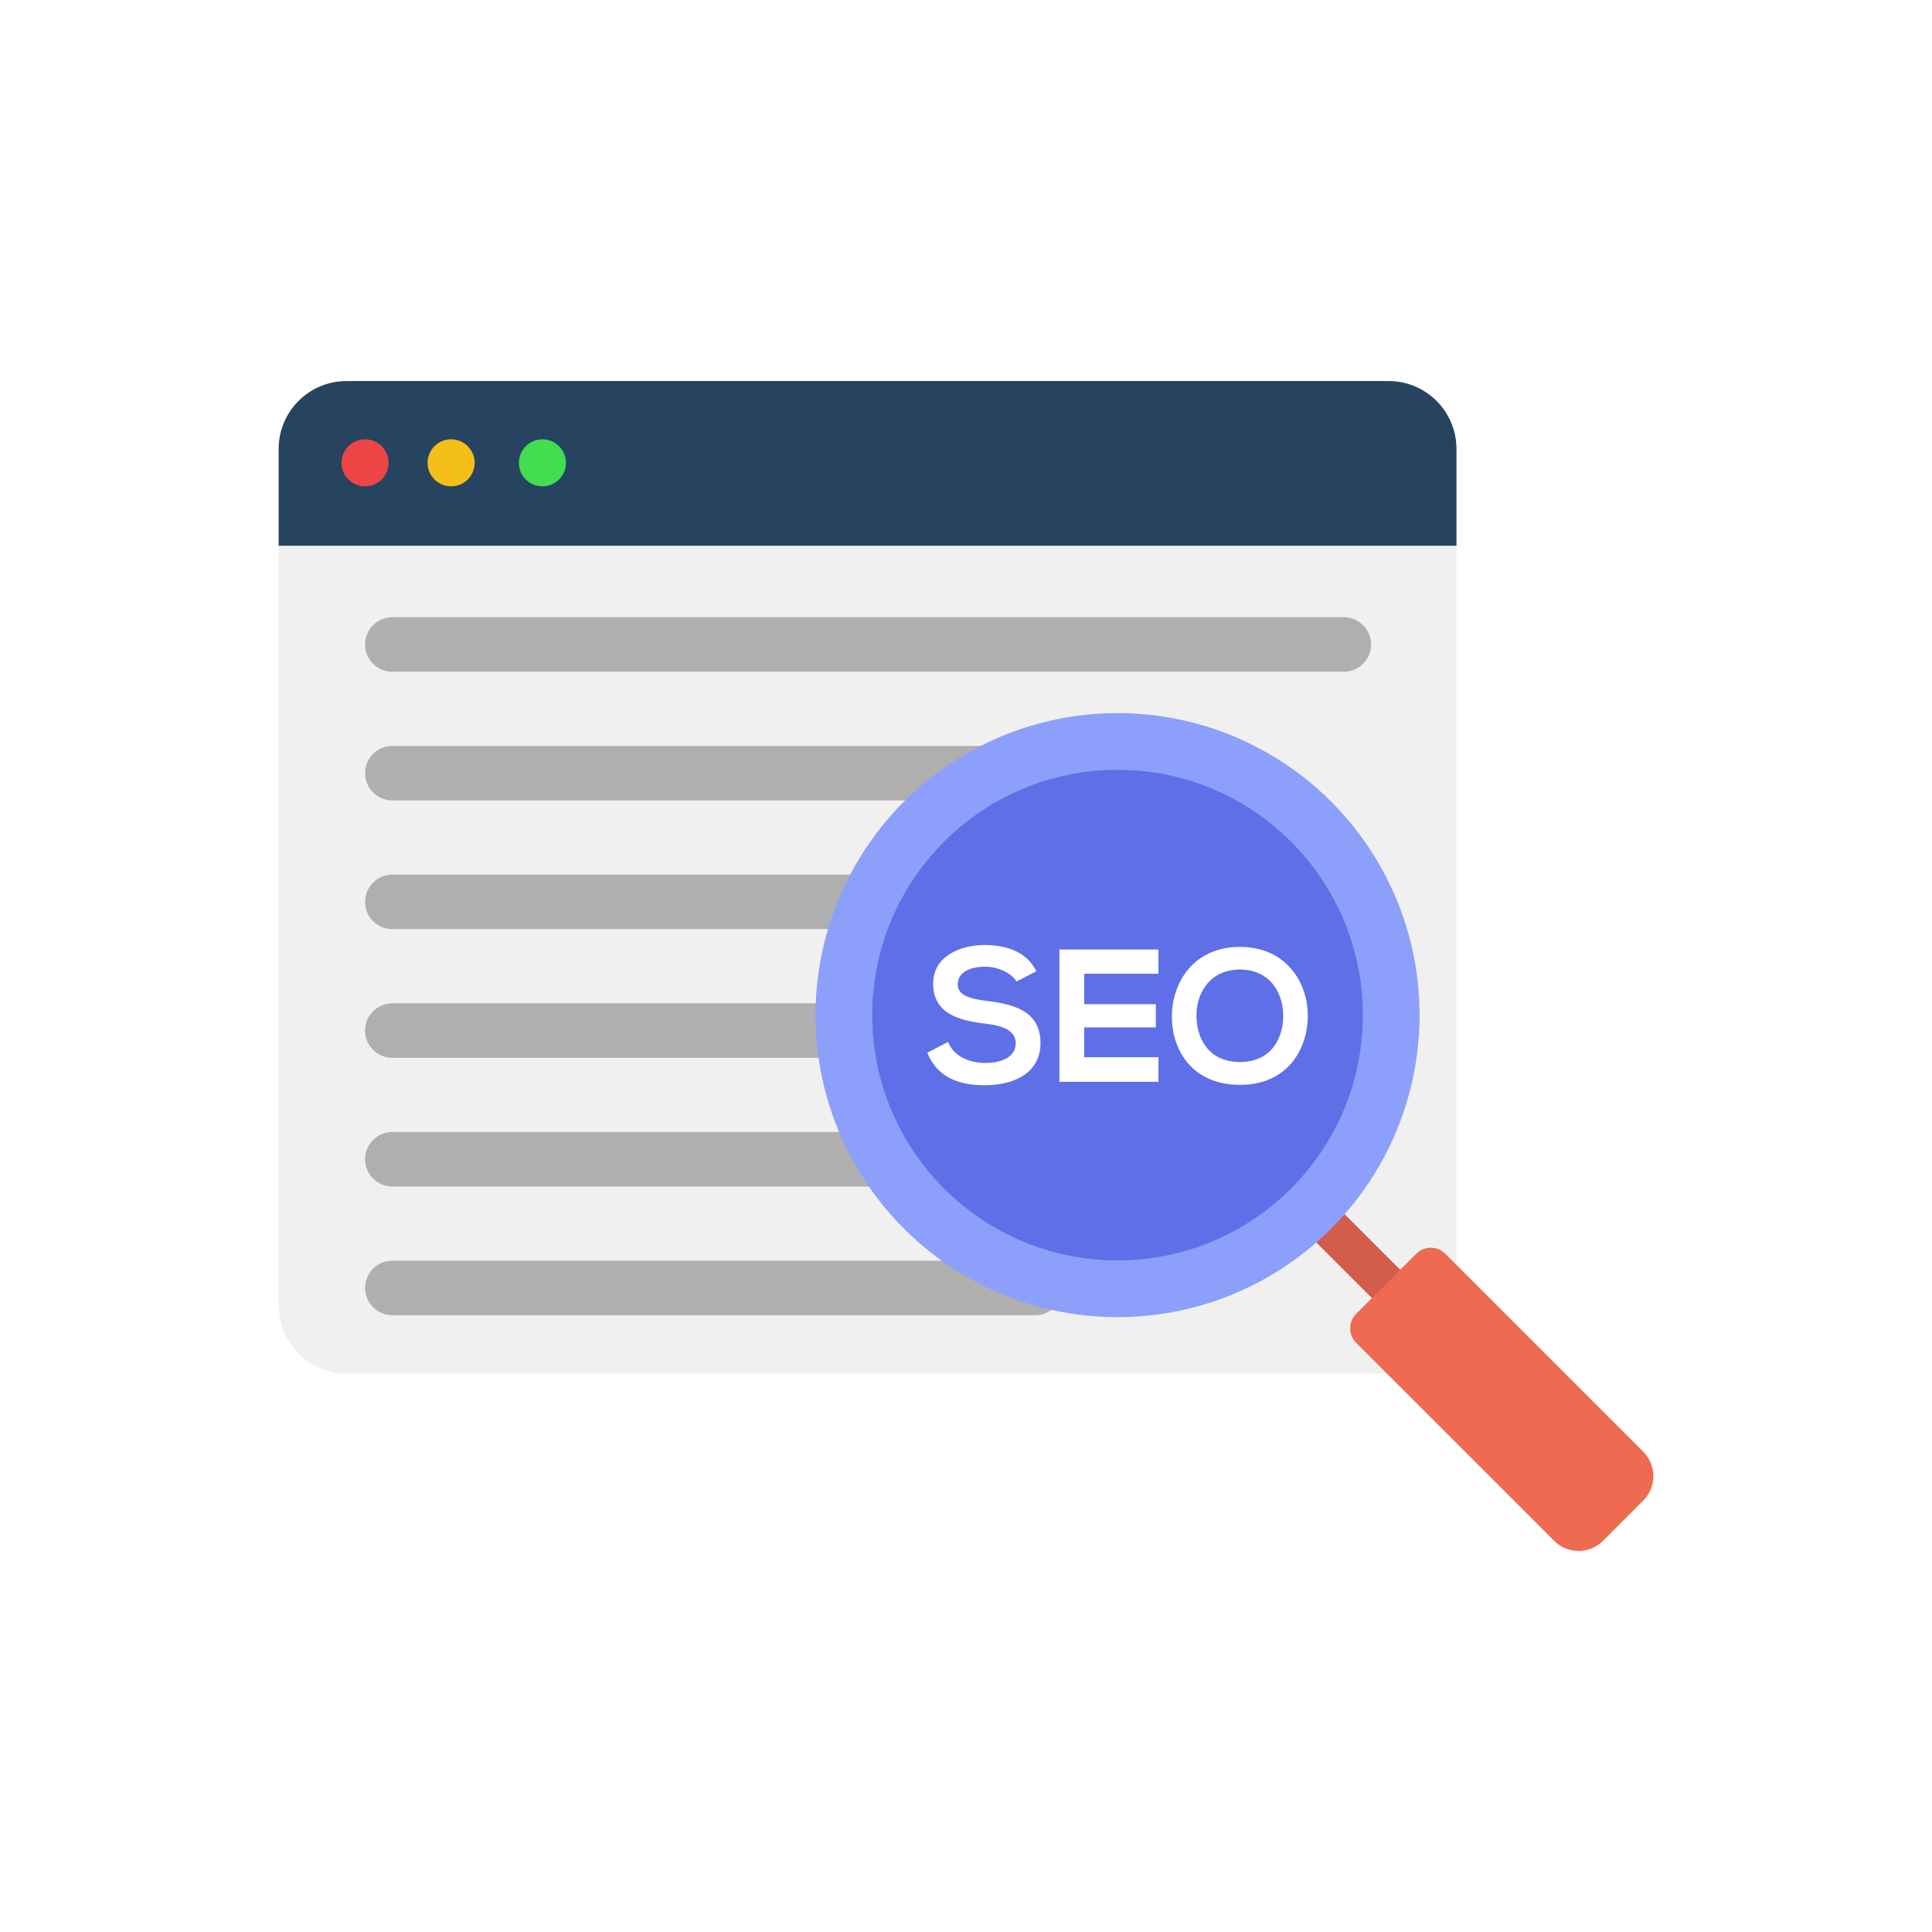 <?xml version="1.0" encoding="UTF-8"?>
<svg xmlns="http://www.w3.org/2000/svg" xmlns:xlink="http://www.w3.org/1999/xlink" version="1.1" id="Design" x="0px" y="0px" viewBox="0 0 2000 2000" style="enable-background:new 0 0 2000 2000;" xml:space="preserve">
<rect id="Background" style="fill:#FFFFFF;" width="2000" height="2000"></rect>
<g>
	<path style="fill:#F0F0F0;" d="M1437.433,1421.973H358.737c-38.818,0-70.285-31.468-70.285-70.285V464.759   c0-38.818,31.468-70.285,70.285-70.285h1078.696c38.818,0,70.285,31.468,70.285,70.285v886.928   C1507.719,1390.505,1476.251,1421.973,1437.433,1421.973z"></path>
	<path style="fill:#264360;" d="M1507.719,564.935H288.452V464.759c0-38.818,31.468-70.285,70.285-70.285h1078.696   c38.818,0,70.285,31.468,70.285,70.285V564.935z"></path>
	<g>
		<path style="fill:#AFAFAF;" d="M1391.124,695.356H406.14c-15.581,0-28.213-12.631-28.213-28.213v0    c0-15.581,12.631-28.213,28.213-28.213h984.984c15.582,0,28.213,12.631,28.213,28.213v0    C1419.337,682.725,1406.706,695.356,1391.124,695.356z"></path>
		<path style="fill:#AFAFAF;" d="M1099.033,828.587H406.14c-15.581,0-28.213-12.631-28.213-28.213v0    c0-15.581,12.631-28.213,28.213-28.213h692.892c15.581,0,28.213,12.631,28.213,28.213v0    C1127.245,815.956,1114.614,828.587,1099.033,828.587z"></path>
		<path style="fill:#AFAFAF;" d="M1172.352,961.818H406.14c-15.581,0-28.213-12.631-28.213-28.213v0    c0-15.581,12.631-28.213,28.213-28.213h766.211c15.581,0,28.213,12.631,28.213,28.213v0    C1200.564,949.187,1187.933,961.818,1172.352,961.818z"></path>
		<path style="fill:#AFAFAF;" d="M1207.544,1095.052H406.138c-15.581,0-28.213-12.631-28.213-28.213l0,0    c0-15.582,12.631-28.213,28.213-28.213h801.405c15.582,0,28.213,12.631,28.213,28.213l0,0    C1235.756,1082.421,1223.125,1095.052,1207.544,1095.052z"></path>
		<path style="fill:#AFAFAF;" d="M1207.544,1228.283H406.138c-15.581,0-28.213-12.631-28.213-28.213v0    c0-15.581,12.631-28.213,28.213-28.213h801.405c15.582,0,28.213,12.631,28.213,28.213v0    C1235.756,1215.652,1223.125,1228.283,1207.544,1228.283z"></path>
		<path style="fill:#AFAFAF;" d="M1071.575,1361.511H406.14c-15.581,0-28.213-12.631-28.213-28.213v0    c0-15.581,12.631-28.213,28.213-28.213h665.435c15.581,0,28.213,12.631,28.213,28.213v0    C1099.788,1348.88,1087.156,1361.511,1071.575,1361.511z"></path>
	</g>
	<circle style="fill:#ED4545;" cx="377.924" cy="479.113" r="24.366"></circle>
	<circle style="fill:#F4BF19;" cx="467.001" cy="479.113" r="24.366"></circle>
	<circle style="fill:#43DD51;" cx="561.504" cy="479.113" r="24.366"></circle>
	<g>
		
			<rect x="1390.061" y="1223.58" transform="matrix(0.707 -0.707 0.707 0.707 -509.399 1379.736)" style="fill:#D35C4C;" width="41.457" height="162.373"></rect>
		<circle style="fill:#8C9FFA;" cx="1156.866" cy="1050.843" r="312.654"></circle>
		<circle style="fill:#5F6FE7;" cx="1156.866" cy="1050.843" r="253.923"></circle>
		<path style="fill:#EE6A51;" d="M1701.056,1553.439l-41.595,41.595c-13.99,13.99-36.671,13.99-50.66,0l-204.903-204.903    c-8.299-8.299-8.299-21.753,0-30.052l62.204-62.204c8.299-8.299,21.753-8.299,30.052,0l204.903,204.903    C1715.046,1516.768,1715.046,1539.449,1701.056,1553.439z"></path>
		<g>
			<path style="fill:#FFFFFF;" d="M1052.277,1016.014c-4.696-7.827-17.61-15.262-32.482-15.262     c-19.176,0-28.372,8.022-28.372,18.197c0,11.936,14.088,15.262,30.526,17.219c28.568,3.522,55.179,10.958,55.179,43.635     c0,30.525-27.003,43.634-57.528,43.634c-27.981,0-49.504-8.609-59.68-33.655l21.524-11.154     c6.066,15.067,21.915,21.72,38.548,21.72c16.24,0,31.503-5.674,31.503-20.545c0-12.915-13.502-18.197-31.7-20.155     c-27.98-3.326-53.809-10.762-53.809-41.483c0-28.177,27.786-39.722,53.027-39.917c21.327,0,43.44,6.066,53.81,27.199     L1052.277,1016.014z"></path>
			<path style="fill:#FFFFFF;" d="M1199.227,1119.916h-102.532c0-45.592,0-91.379,0-136.971h102.532v25.046h-76.899v31.503h74.161     v24.068h-74.161v30.917h76.899V1119.916z"></path>
			<path style="fill:#FFFFFF;" d="M1353.807,1052.214c-0.391,35.417-22.111,70.833-70.247,70.833s-70.442-34.634-70.442-70.638     s23.09-72.203,70.442-72.203C1330.718,980.206,1354.198,1016.405,1353.807,1052.214z M1238.556,1052.8     c0.588,22.502,12.72,46.57,45.005,46.57c32.286,0,44.419-24.263,44.81-46.766c0.391-23.09-12.523-48.918-44.81-48.918     C1251.276,1003.687,1237.969,1029.711,1238.556,1052.8z"></path>
		</g>
	</g>
</g>
</svg>
